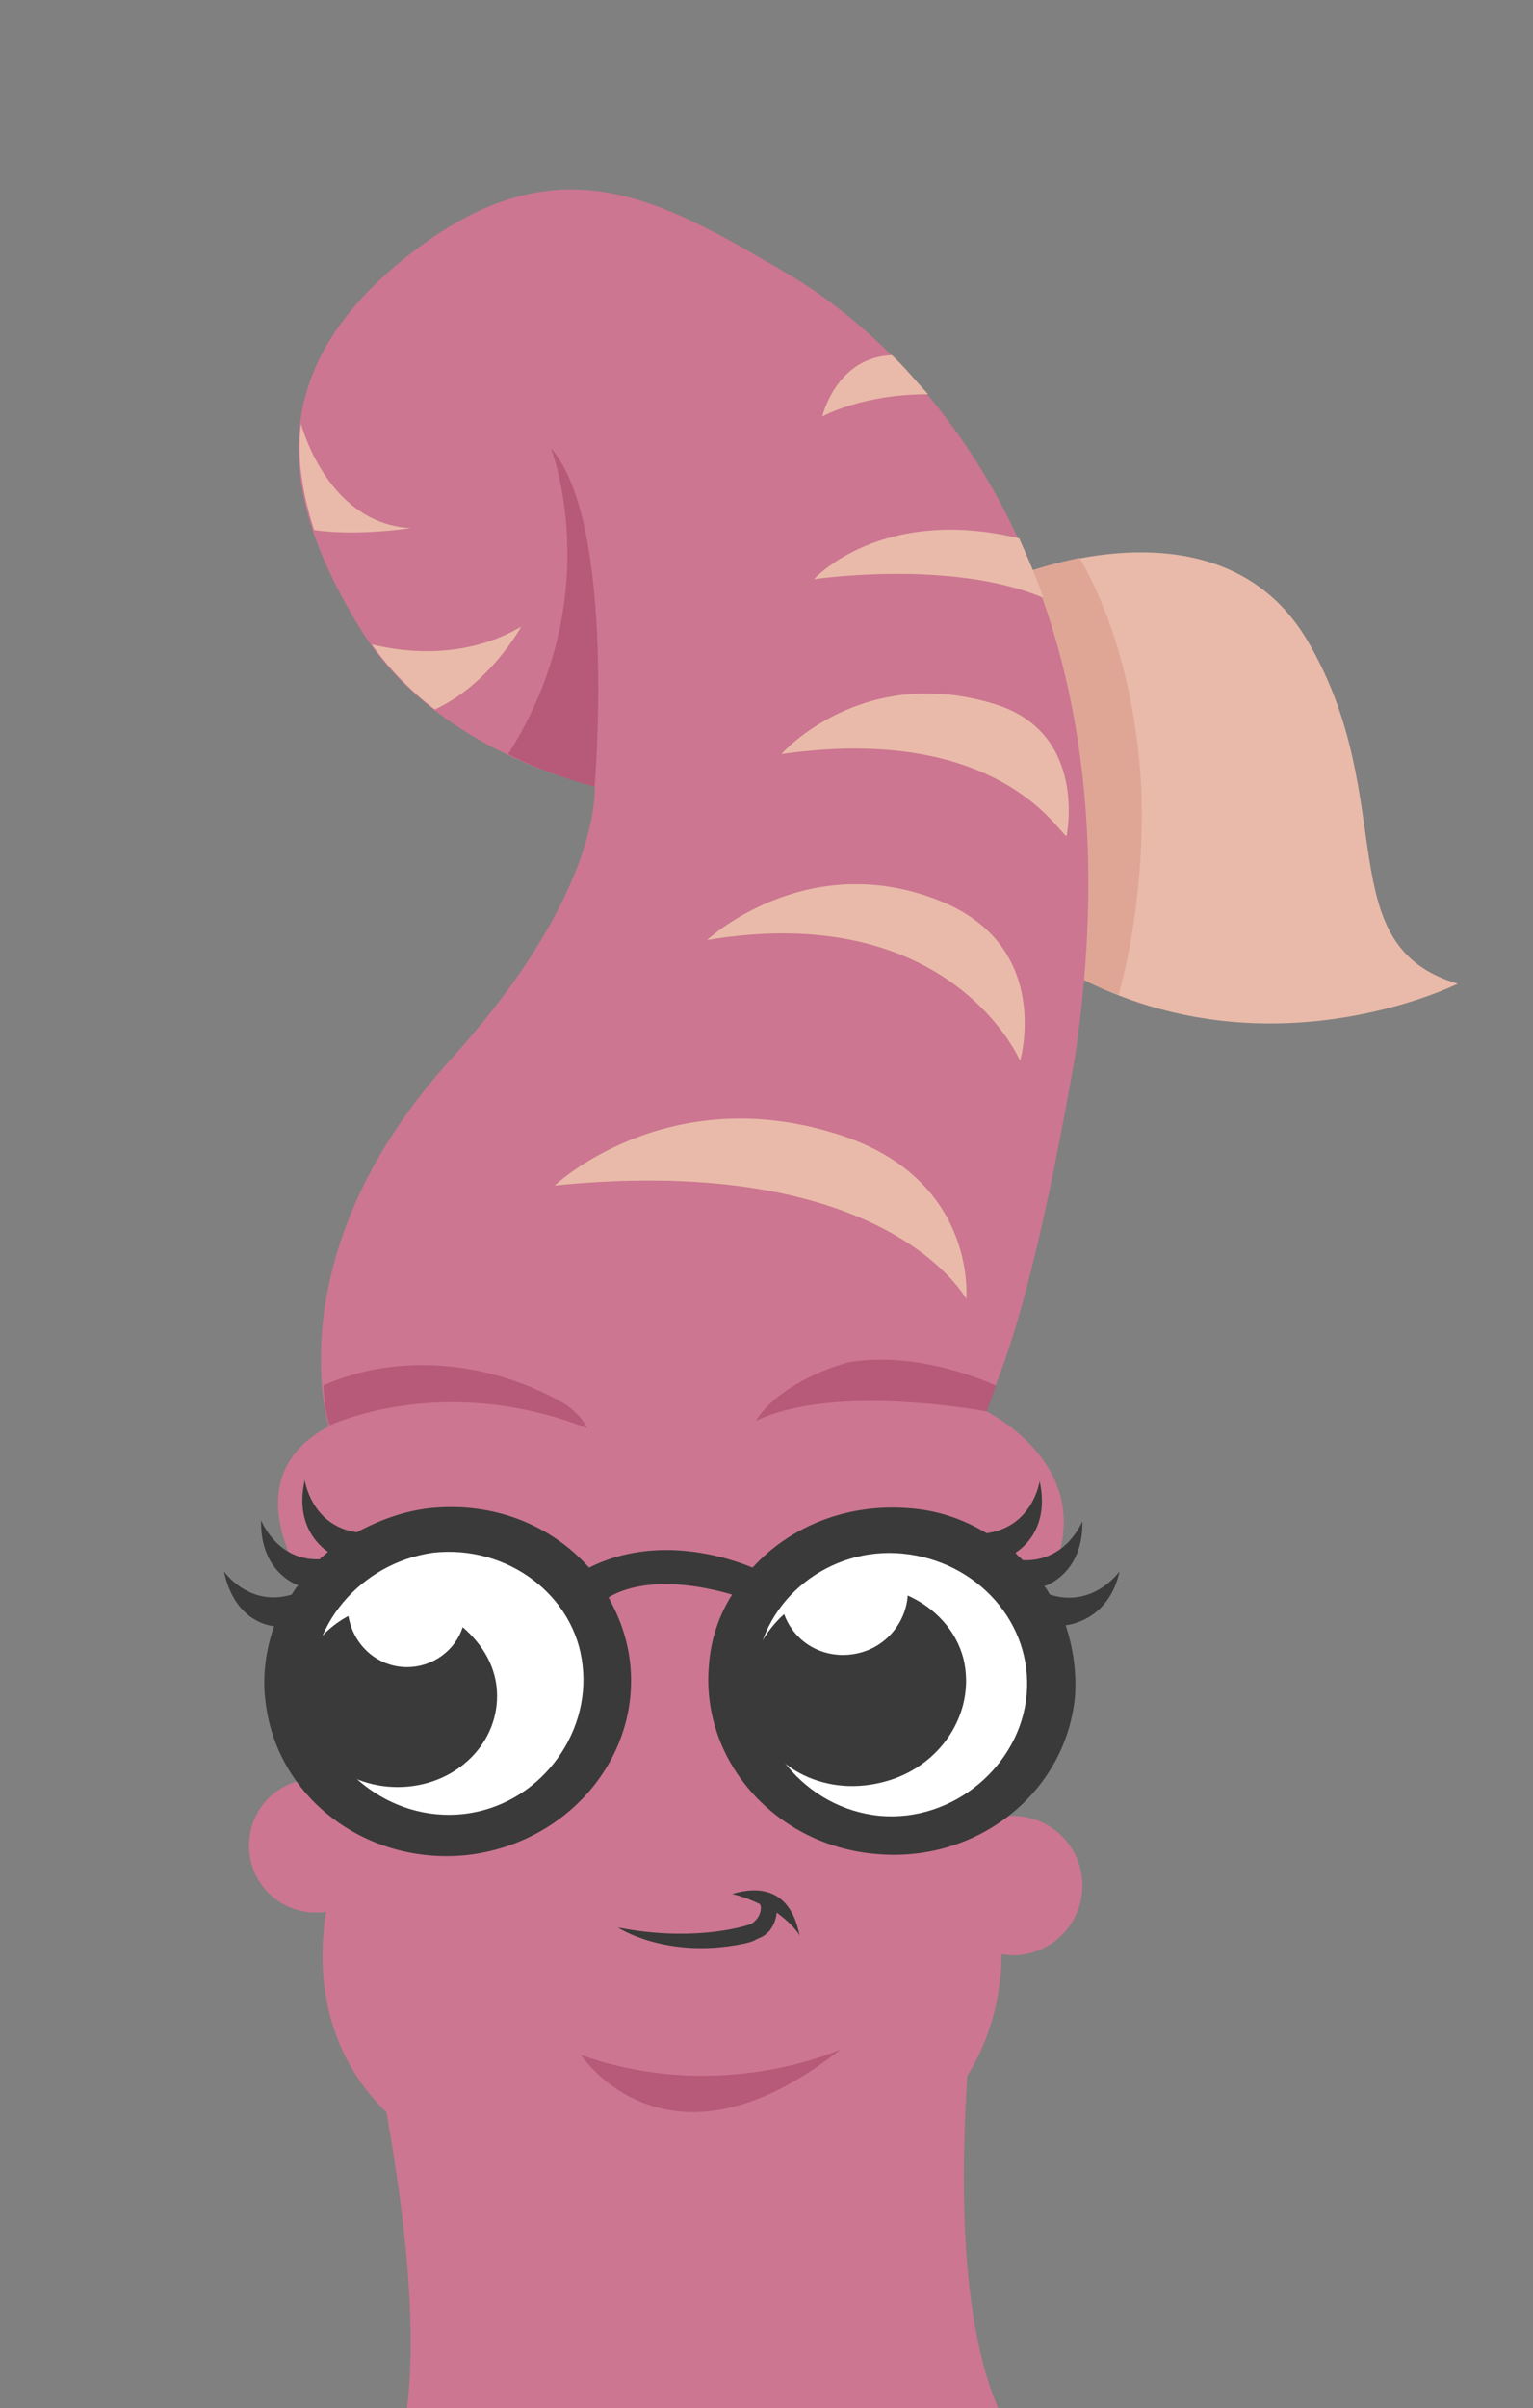 <?xml version="1.0" encoding="UTF-8" standalone="no"?>
<svg width="165px" height="259px" viewBox="0 0 165 259" version="1.1" xmlns="http://www.w3.org/2000/svg" xmlns:xlink="http://www.w3.org/1999/xlink">
    <rect x="0" y="0" width="165" height="259" fill="#808080" stroke="none"/>
    <!-- Generator: Sketch 42 (36781) - http://www.bohemiancoding.com/sketch -->
    <title>Artboard</title>
    <desc>Created with Sketch.</desc>
    <defs></defs>
    <g id="Page-1" stroke="none" stroke-width="1" fill="none" fill-rule="evenodd">
        <g id="Artboard" fill-rule="nonzero">
            <g id="Group" transform="translate(24, 20)">
                <path d="M89.6,83.7 C111.2,96.7 132.9,85.8 132.9,85.8 C119,81.7 126.7,66.2 116.9,49.2 C107.2,32.2 83.9,42.5 83.9,42.5 C83.9,42.5 67.9,70.9 89.6,83.7 Z" id="Shape" fill="#E9BAA9"></path>
                <path d="M89.5,83.7 C91.8,85 94.1,86.2 96.4,87 C98.1,80.8 98.9,73.9 98.9,67.5 C98.9,58.9 96.9,48.1 92.2,40 C87.4,41 84,42.5 84,42.5 C84,42.5 67.9,70.9 89.5,83.7 Z" id="Shape" fill="#DFA696"></path>
                <path d="M91.7,93.7 C99.4,41.9 74.4,17.4 60.7,9.4 C47,1.4 36,-5.2 19.9,7.5 C3.8,20.2 6.4,33.9 14.7,47.5 C23,61.1 40,64.5 40,64.5 C40,64.5 41,75.5 25,93.4 C5.4,114.6 11.4,133.4 11.4,133.4 C1.1,138.8 8.5,149.7 8.5,149.7 C8.5,149.7 11,150.1 15.1,150.8 C15.3,156.7 15.4,167.5 15.6,173.9 C14.2,172.3 12.3,171.3 10,171.3 C6,171.3 2.8,174.5 2.8,178.5 C2.8,182.5 6,185.7 10,185.7 C10.4,185.7 10.8,185.7 11.1,185.6 C9.9,192.9 11.3,201.1 17.6,207.2 C18.3,211.4 21.4,228.2 19.7,239.8 L83.8,239.8 C78.5,228.6 79.8,209 80.1,203.3 C83.3,198.1 83.8,193 83.8,190.2 C84.2,190.2 84.6,190.3 85,190.3 C89.2,190.3 92.5,186.9 92.5,182.8 C92.5,178.6 89.1,175.3 85,175.3 C82.8,175.3 80.8,176.3 79.4,177.8 L79,155.2 C83.7,154.4 87.1,153.1 88.4,150.8 C95.6,138.2 82,131.7 82,131.7 C84.7,125.9 87.8,116 91.7,93.7 Z" id="Shape" fill="#CC7691"></path>
                <ellipse id="Oval" fill="#FFFFFF" transform="translate(71.763, 161.391) rotate(5.165) translate(-71.763, -161.391) " cx="71.763" cy="161.391" rx="16.599" ry="15.799"></ellipse>
                <ellipse id="Oval" fill="#FFFFFF" transform="translate(24.467, 160.496) rotate(-6.667) translate(-24.467, -160.496) " cx="24.467" cy="160.496" rx="17.899" ry="16.899"></ellipse>
                <path d="M25.8,155 C25,157.5 22.6,159.3 19.8,159.3 C16.6,159.3 14,156.9 13.5,153.8 C10.3,155.5 8.1,158.7 8.1,162.4 C8.1,167.8 12.8,172.2 18.8,172.2 C24.8,172.2 29.5,167.8 29.5,162.4 C29.5,159.4 28,156.9 25.8,155 Z" id="Shape" fill="#3A3A3A"></path>
                <path d="M73.7,151.6 C73.5,154.5 71.4,157.1 68.4,157.8 C65,158.6 61.6,156.9 60.4,153.6 C57.4,156.3 56,160.2 56.9,164.1 C58.3,169.9 64.5,173.3 70.9,171.7 C77.2,170.2 81.1,164.2 79.7,158.4 C78.9,155.3 76.6,152.9 73.7,151.6 Z" id="Shape" fill="#3A3A3A"></path>
                <path d="M5.5,154.9 C4.6,157.5 4.2,160.3 4.6,163.2 C5.9,173.5 15.6,180.7 26.4,179.5 C37.2,178.2 45,168.9 43.8,158.7 C43.5,156.2 42.7,154 41.5,151.8 C42.8,151 46.8,149.2 54.8,151.5 C53.4,153.7 52.5,156.3 52.3,159.1 C51.4,169.4 59.5,178.5 70.3,179.4 C81.2,180.4 90.7,172.8 91.7,162.5 C91.9,159.9 91.5,157.2 90.7,154.8 C91.5,154.7 95.4,154 96.5,149 C96.5,149 93.7,153 89,151.5 C88.8,151.2 88.7,150.9 88.4,150.6 C89.3,150.3 92.6,148.7 92.5,143.6 C92.5,143.6 90.8,148 86.1,147.8 C85.8,147.5 85.5,147.3 85.3,147 C86.1,146.5 89,144.3 87.9,139.3 C87.9,139.3 87.2,144.2 82.2,144.9 C79.7,143.4 76.9,142.4 73.7,142.2 C67.1,141.7 61,144.2 57,148.6 C54.6,147.6 46.8,144.9 39.4,148.6 C35.3,144 29.1,141.5 22.3,142.2 C19.5,142.5 16.8,143.5 14.4,144.8 C9.5,144.1 8.8,139.2 8.8,139.2 C7.7,144 10.4,146.3 11.3,146.9 C11,147.2 10.6,147.5 10.4,147.7 C5.8,147.9 4.1,143.5 4.1,143.5 C4,148.4 7,150.1 8.1,150.5 C7.8,150.8 7.6,151.2 7.4,151.5 C2.8,152.9 0.1,149 0.1,149 C1.2,154.1 4.6,154.8 5.5,154.9 Z M57.4,159.6 C58.1,152 65.3,146.3 73.2,147.1 C81.2,147.9 87.2,154.6 86.5,162.3 C85.8,169.9 78.6,176 70.7,175.3 C62.6,174.5 56.8,167.2 57.4,159.6 Z M22.6,147 C30.6,146.1 37.9,151.6 38.7,159.1 C39.6,166.7 33.9,174.2 25.9,175.1 C17.9,176 10.6,170 9.7,162.5 C8.9,155 14.8,148.1 22.6,147 Z" id="Shape" fill="#3A3A3A"></path>
                <path d="M38.5,201 C53.6,206.4 66.5,200.4 66.5,200.4 C47.7,215.3 38.5,200.9 38.5,201 Z" id="Shape" fill="#B75978"></path>
                <path d="M57.4,132.8 C65.9,128.7 82.2,131.8 82.2,131.8 L83.2,129 C78,126.8 72.5,125.7 67.4,126.5 C59.6,128.7 57.3,132.8 57.4,132.8 Z" id="Shape" fill="#B75978"></path>
                <path d="M10.8,129 C10.9,130.4 11.1,132.5 11.5,133.3 C11.5,133.3 23.6,127.5 39.2,133.6 C39.2,133.6 38.7,132.3 36.8,131 C28.9,126.4 18.9,125.4 10.8,129 Z" id="Shape" fill="#B75978"></path>
                <path d="M80,119.7 C80,119.7 81.3,106.2 65.2,101.7 C47.3,96.5 35.7,107.5 35.7,107.5 C71.5,103.9 80,119.7 80,119.7 Z" id="Shape" fill="#E9BAA9"></path>
                <path d="M85.8,94.1 C85.8,94.1 89.4,81.8 77.2,76.9 C62.8,71.1 52.1,81.1 52.1,81.1 C78.4,76.7 85.8,94.1 85.8,94.1 Z" id="Shape" fill="#E9BAA9"></path>
                <path d="M90.8,69.9 C90.8,69.9 93.1,59 83.3,55.8 C68.8,51.2 60.1,61.1 60.1,61.1 C84,57.7 90.2,70.1 90.8,69.9 Z" id="Shape" fill="#E9BAA9"></path>
                <path d="M88.3,44.3 C87.5,42 86.6,39.9 85.7,37.9 C70.8,34.3 63.6,42.3 63.6,42.3 C63.6,42.3 78.4,40.1 88.3,44.3 Z" id="Shape" fill="#E9BAA9"></path>
                <path d="M75.9,22.4 C74.6,21 73.3,19.4 72,18.2 C66,18.4 64.5,24.8 64.5,24.8 C64.5,24.8 68.7,22.4 75.9,22.4 Z" id="Shape" fill="#E9BAA9"></path>
                <path d="M8.4,25.6 C7.9,29.4 8.6,33.2 9.8,37 C14.4,37.7 20.2,36.8 20.2,36.8 C12.6,36.4 9.3,28.7 8.4,25.6 Z" id="Shape" fill="#E9BAA9"></path>
                <path d="M16,49.3 C18,52.1 20.3,54.4 22.8,56.3 C28.7,53.6 32.1,47.4 32.1,47.4 C25.1,51.5 17.7,49.7 16,49.3 Z" id="Shape" fill="#E9BAA9"></path>
                <path d="M30.7,61.1 C41.5,44.1 35.3,28.2 35.3,28.2 C42.4,36.3 40,64.6 40,64.6 C34.6,63.2 30.6,61.1 30.7,61.1 Z" id="Shape" fill="#B75978"></path>
                <path d="M54.8,183.7 C54.8,183.7 56.2,184 57.8,184.8 L57.9,185.1 C57.9,186.1 57.3,186.6 56.9,186.9 C55.6,187.4 50.1,188.8 42.5,187.3 C42.5,187.3 47.6,190.7 55.8,189.1 C55.8,189.1 56.5,189 57.2,188.7 C57.5,188.5 57.9,188.4 58.2,188.2 C58.4,188.1 58.5,187.9 58.7,187.8 C58.7,187.7 58.8,187.7 58.8,187.7 L58.8,187.7 C59.1,187.3 59.5,186.7 59.6,185.7 C60.4,186.3 61.4,187.1 62.1,188.2 C61.9,188.1 61.5,181.7 54.8,183.7 Z" id="Shape" fill="#3A3A3A"></path>
            </g>
        </g>
    </g>
</svg>